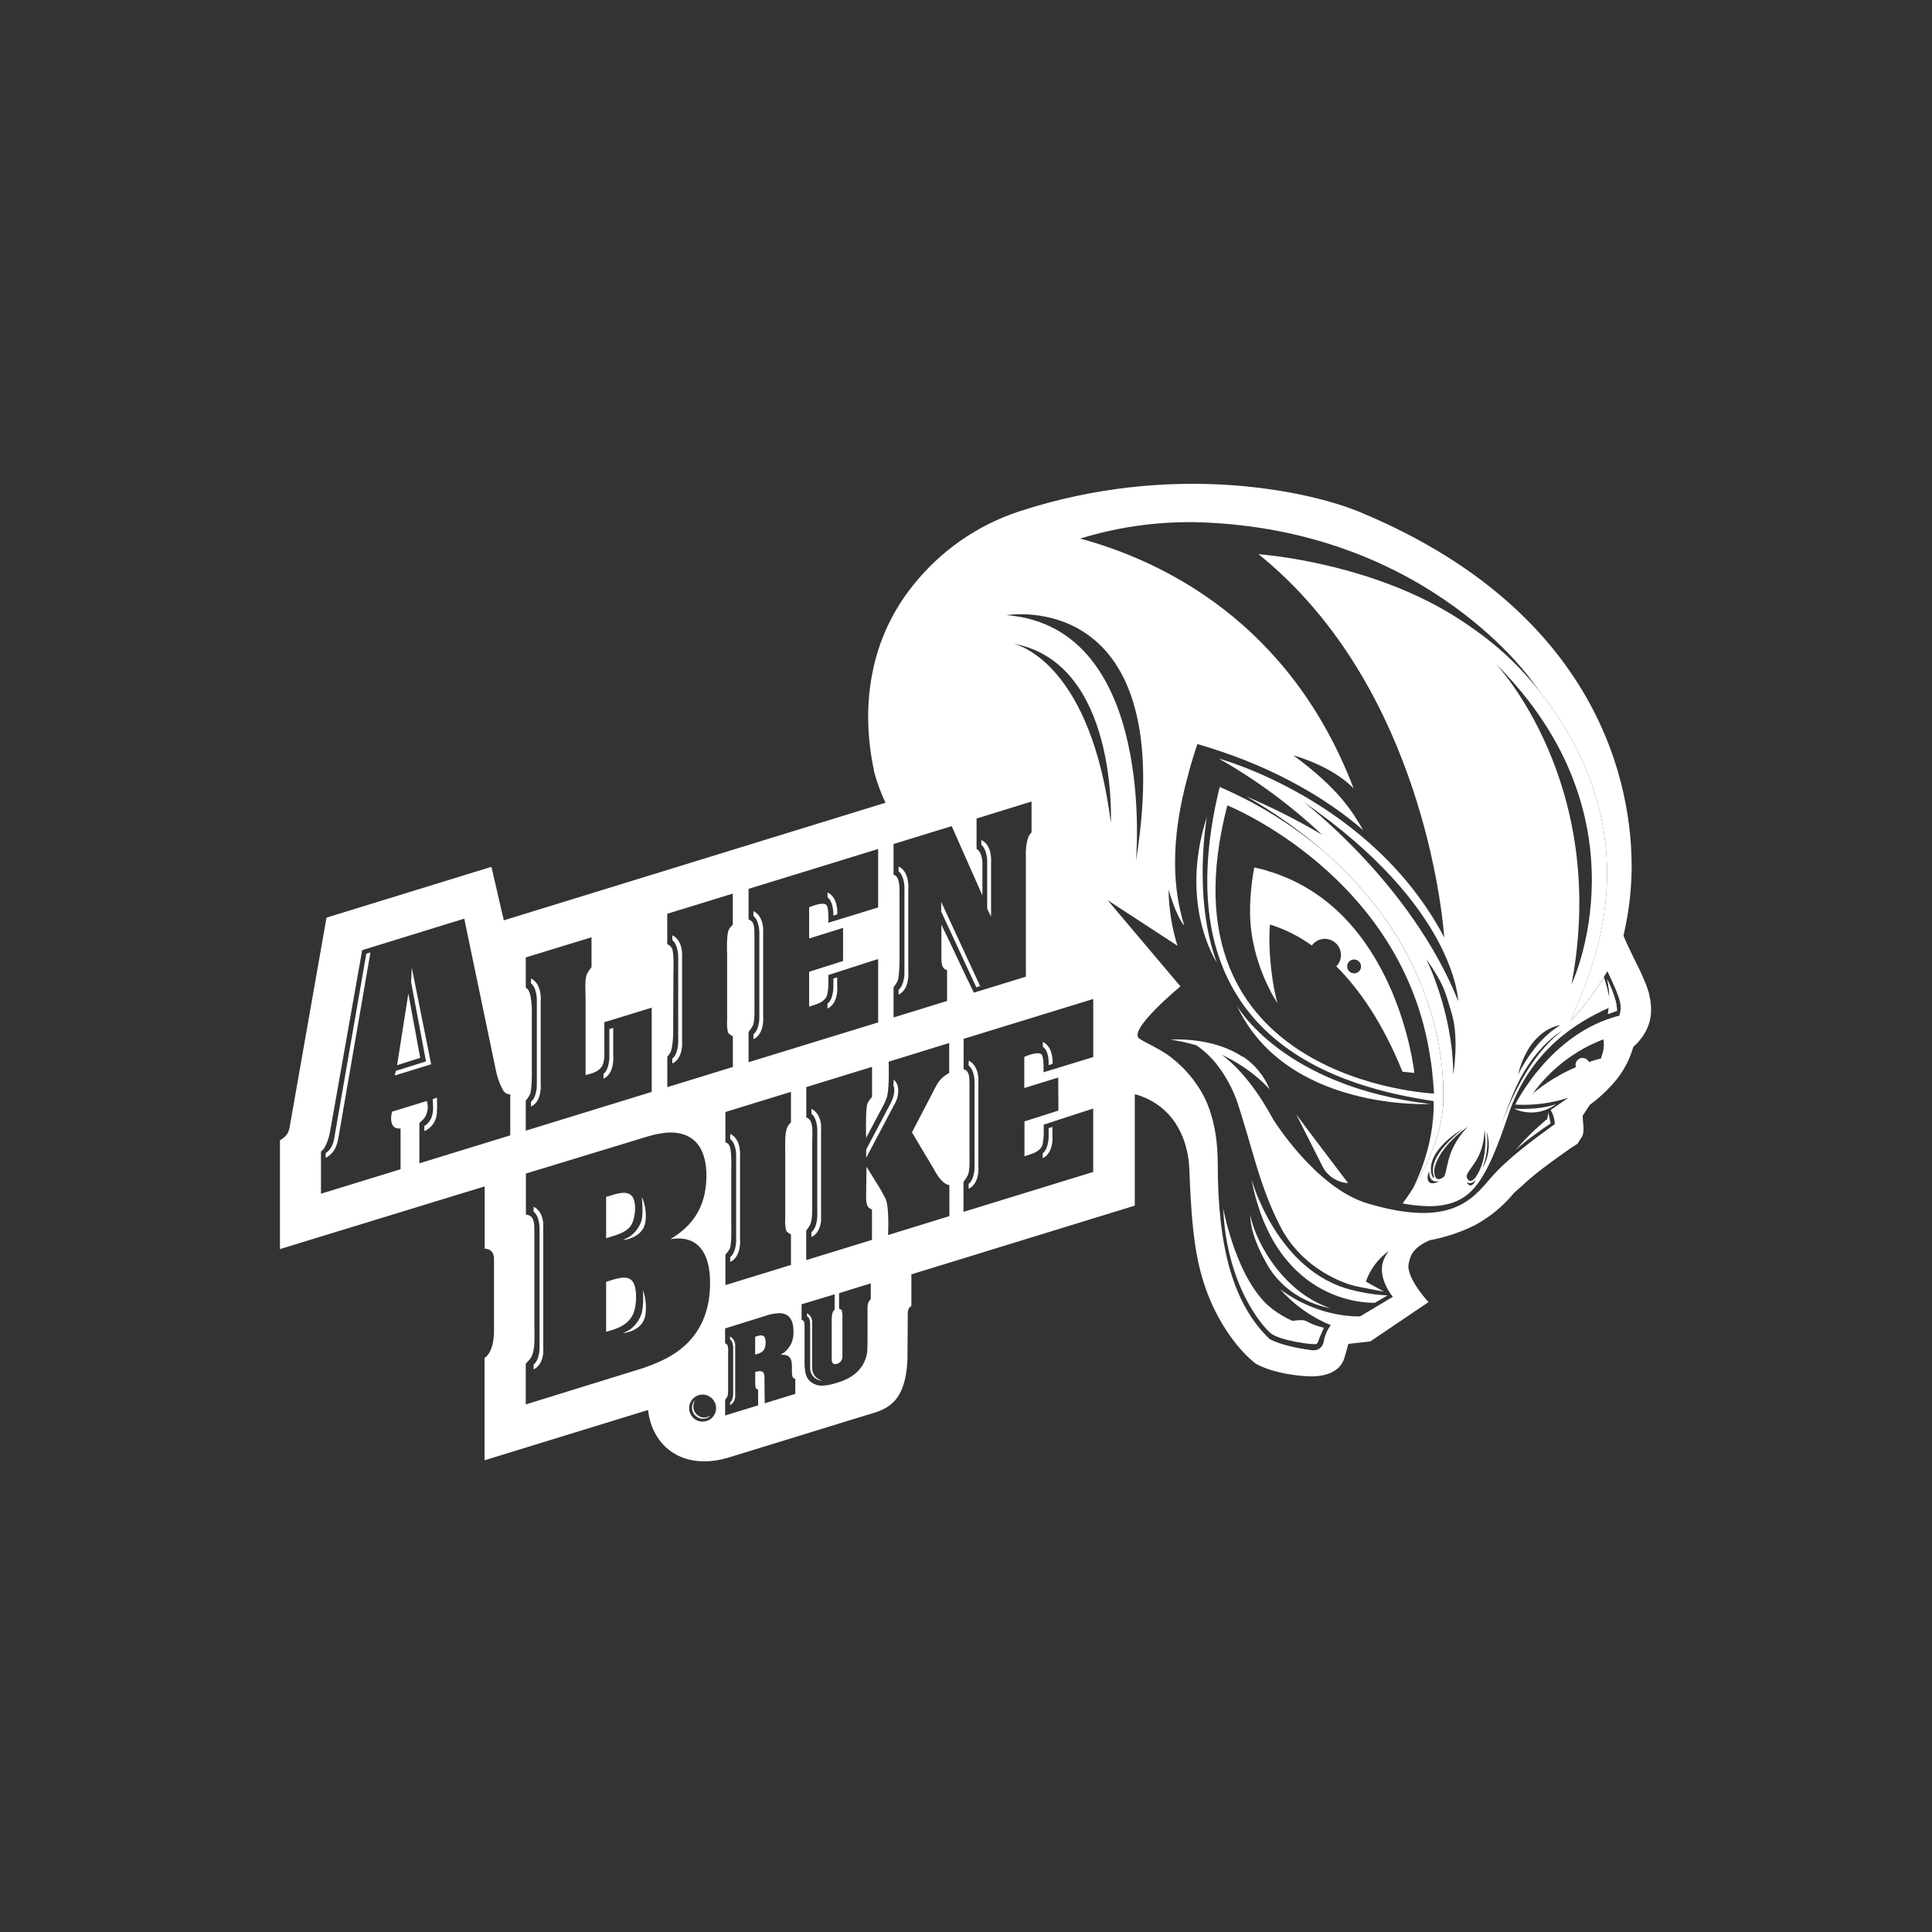 <?xml version="1.0" encoding="UTF-8"?> <svg xmlns="http://www.w3.org/2000/svg" version="1.1" viewBox="0 0 300 300"><rect x="0" y="0" width="300" height="300" fill="#333333" stroke="none"/><defs><style> .cls-1 { fill: #010101; } .cls-2, .cls-3 { fill: #fff; } .cls-3 { fill-rule: evenodd; } .cls-4 { fill: none; } .cls-5 { fill: #bf1818; } </style></defs><g><g id="Layer_1"><g><polygon class="cls-2" points="61.66 165.4 65.25 164.26 63.41 154.28 61.66 165.4"></polygon><path class="cls-2" d="M97.99,190.27h0c.67-.99,1-3.89-.03-4.71-1.03-.82-2.85.06-3.84.29v6.42c1.47-.49,3.06-.79,3.87-2Z"></path><path class="cls-2" d="M118.14,207.35c-.3.04-.59.11-.88.22v2.77c.63-.18,1.21-.35,1.45-.91.22-.51.29-1.57-.09-1.93-.14-.11-.31-.16-.49-.14Z"></path><path class="cls-2" d="M94.12,199.04v7.75c2.06-.51,3.83-1.29,4.4-3.34.38-1.39.42-3.92-.5-4.7-1-.84-2.81,0-3.9.29Z"></path></g><polygon class="cls-1" points="184.78 163.29 184.78 163.29 184.78 163.29 184.78 163.29"></polygon><path class="cls-2" d="M196.69,135.18c-.63-.18-1.27-.35-1.94-.49,0,.02,0,.04,0,.07,0,.03,0,.07-.02.1-.29,1.58-.48,3.18-.57,4.78-.04.73-.06,1.44-.05,2.13.07,7.95,4.28,14.03,4.28,14.03-.72-2.2-1.55-7.88-1.19-12.24,2.33.73,4.53,1.83,6.5,3.26.2-.28.46-.51.75-.69.3-.18.63-.29.97-.33.34-.04.69-.01,1.02.09.33.1.64.26.9.49.26.22.48.5.63.81.15.31.24.65.25.99.02.34-.04.69-.16,1.01-.12.32-.31.61-.56.86,3.49,3.47,7.15,8.65,10.28,16.36l.16.02,1.68.17s-2.66-25.54-22.94-31.41ZM209.2,149.9c.03-.21.13-.41.27-.56.15-.16.33-.27.54-.32.21-.05.43-.03.63.04.2.08.37.21.5.38s.19.38.2.59c0,.21-.05.42-.16.61-.11.18-.28.32-.47.41-.2.09-.41.11-.62.08-.28-.05-.53-.21-.7-.44-.16-.23-.23-.52-.18-.81v.02Z"></path><path class="cls-2" d="M245.84,164.31c-.14-.02-.28,0-.41.03-.13.04-.26.1-.37.19-.11.09-.2.19-.27.32-.07.12-.11.26-.13.39-.02.16,0,.32.07.47-2.46,1.05-4.75,2.46-6.8,4.18,7.2-.56,9.77-3.29,10.65-5.51-.63.15-1.25.34-1.86.55-.08-.17-.2-.32-.36-.43-.15-.11-.33-.18-.52-.2h0Z"></path><path class="cls-5" d="M181.23,163.77l.19.13-.19-.13Z"></path><path class="cls-2" d="M206.53,203.12c-8.03-2.76-12.01-11.54-12.38-14.56-.03,1.76.59,4.14,2.39,7.4,3.32,6.25,9.99,7.16,9.99,7.16Z"></path><path class="cls-2" d="M222.1,171.43c-23.09-2.75-30.04-15.28-30.04-15.28,7.69,16.48,30.04,15.28,30.04,15.28Z"></path><path class="cls-2" d="M241.63,171.43s-2.04.95-6.52.73c1.05.49,2.21.67,3.36.55,1.15-.13,2.24-.57,3.16-1.28Z"></path><path class="cls-2" d="M213.5,202.29l1.95-1.14c-2.25-.11-4.48-.5-6.64-1.15-10.85-3.52-14.49-16.91-14.49-16.91,3.85,20.1,19.18,19.2,19.18,19.2Z"></path><path class="cls-2" d="M187.41,126.82c-4.44,13.73,1.53,22.62,1.53,22.62-3.78-10.09-1.53-22.62-1.53-22.62Z"></path><path class="cls-2" d="M205.35,181.1c.37.75.94,1.38,1.64,1.84.7.46,1.5.72,2.34.77,0,0-7.7-10.15-8.06-10.68l4.08,8.07Z"></path><path class="cls-2" d="M249.05,151.76c-1.5,2.42-3.23,4.69-5.15,6.78,1.58-4.73,14.37-26.77-4.78-51.11-3.54-4.51-7.22-7.81-12.42-11.21-13.73-8.98-31.27-10.16-31.27-10.16,23.91,19.28,28.25,52.12,28.84,59.52-11.29-21.46-35-27.78-35-27.78,5.79,3.29,11.17,7.26,16.02,11.82-3.78-2.24-7.7-4.22-11.74-5.94,4.48,2.55,8.69,5.57,12.56,8.99,13.8,12.31,17.04,25.71,17.8,33.06.2,1.92.23,3.42.24,4.4,0,.99-.07,1.98-.22,2.96-.69,4.65-2.91,8.85-4.48,11.36-.51.83-1.07,1.64-1.66,2.41,0,0,3.36.73,6.06.3,4.76-.74,6.93-3.8,10.34-14,3.45-10.34,11.02-14.57,15.45-16.58.09-.04.16-.11.2-.2.04-.36.07-.79.07-1.28-.19-1.13-.47-2.25-.85-3.34ZM229.16,182.79s-.91,1.21-1.34.15h-.02c-.47-1.19,2.57-2.38,2.72-7.48,0,0,.76,4.16-1.37,7.33ZM202.28,124.42c23.81,16.4,24.15,31.03,24.15,31.03-7.31-18.29-24.15-31.03-24.15-31.03ZM221.45,148.88c3.01,4.34,2.97,5.27,3.95,8.41,1.23,3.93.24,9.63.26,9.62-.01-9.68-4.21-18.03-4.21-18.03ZM227.15,175.29c-4.92,3.94-4.9,6.28-4.5,7.34.12.33-.2.33-.35-.26-.97-3.82,4.85-7.07,4.85-7.07ZM221.67,182.92c0-.37.09-.73.27-1.04,0,0-.23,1.93,1.59,1.52,0,0-1.76,1.03-1.86-.48ZM224.06,182.84c-1.52,1.01-1.35-1.25-1.35-1.25.69-3.62,5.18-6.6,5.18-6.6-3.73,3.92-2.94,7.27-3.81,7.85h-.02ZM227.75,183.56c.7.49,1.42-.33,1.42-.31-.83,1.63-1.42.31-1.42.31ZM231.13,178.62c-.11.98-.44,1.93-.95,2.77.72-1.8.94-3.76.66-5.68.31.94.41,1.93.29,2.91ZM244.03,152.83c5.91-31.25-11.8-49.8-11.8-49.8,24.13,24.03,11.8,49.8,11.8,49.8ZM242.27,159.2c-4.09,2.37-6.56,7.7-6.56,7.7,1.84-7.32,6.56-7.7,6.56-7.7ZM233.17,174.5c1.16-3.31,2.33-5.9,2.33-5.9,2.99-6.36,7.08-8.55,7.08-8.54-5.06,3.8-8.16,11.01-9.4,14.43Z"></path><path class="cls-2" d="M249.83,156.37c-.03.37-.09.73-.16,1.1l1.4-.5c.11-1.76-1.51-4.92-1.51-4.92.24,1,.35,2.02.33,3.04,0,.48-.03.91-.07,1.28Z"></path><path class="cls-2" d="M239.83,174.1l-1.58,1.41c-1.03.97-2,2-2.91,3.08,1.44-1.39,4.32-3.4,5.42-4.15-.04-.53-.37-.89-.94-.34Z"></path><path class="cls-2" d="M240.36,172.66c.04.47-.03.94-.21,1.38-.12.41-.47.76-.56,1.17.71-.48,1.17-.77,1.17-.77-.07-.61-.21-1.2-.41-1.78h0Z"></path><path class="cls-2" d="M197.34,207.05c1.42,1.12,6.79,1.87,7.11,1.63.25-.19.46-1.04.46-1.04-.21-.93-2.3-1.76-4.23-2.53-1.07-.48-2.09-1.08-3.03-1.79-5.63-4.19-7.71-15.69-7.71-15.69.5,11.9,6.09,18.38,7.41,19.42Z"></path><path class="cls-2" d="M204.92,207.65s.26-.53.55-1.24c.04-.08.07-.17.1-.26h-.07c-.92-.2-1.81-.53-2.63-.99-.49-.27-1.37-.19-2.2-.03-.61.12-1.2.29-1.79.49,0,0,1.69,1.53,6.04,2.03Z"></path><path class="cls-2" d="M224.11,169.17c-.03-1.17-.09-2.32-.2-3.43-.76-7.35-4.01-20.75-17.8-33.06-5-4.34-10.64-7.87-16.72-10.48-4.44,18.17-.68,29.47,5.94,36.61.59.62,1.18,1.2,1.79,1.76,7.95,7.19,18.94,9.41,25.49,10.41.19,7.52-3.34,13.69-3.17,13.49,1.57-2.5,3.78-6.7,4.48-11.36.11-.75.16-1.42.19-2.01v-.19c.03-.73,0-1.32,0-1.73ZM190.58,125.06s27.4,10.96,31.53,39.3c.3,1.46.57,5.45.57,5.45,0,0-43.26-1.86-32.1-44.75Z"></path><path class="cls-2" d="M152.19,153.11l-6.04-13.06v1.5l5.45,11.76.58-.19Z"></path><path class="cls-2" d="M63.94,150.26l-.1,2.27,2.31,12.28-4.68,1.47-.17.72,5.65-1.74-3.01-15Z"></path><path class="cls-3" d="M83.96,168.1v-12.61c.02-.27.02-.54,0-.81l-.03-.26c-.1-.88-.44-1.98-1.48-2.48v.76s.82.47.91,2.44v13.49c-.1,1.97-.91,2.44-.91,2.44v.76c1.05-.49,1.38-1.62,1.48-2.48l.03-.25c.02-.27.02-.55,0-.82v-.18Z"></path><path class="cls-3" d="M57.52,147.89l-.64.19-4.99,28.72c-.26,1.71-1.32,2.25-1.32,2.25v.73c1.52-.76,1.8-2.2,1.96-3.03,0,0,.04-.2.07-.38l4.92-28.47Z"></path><path class="cls-3" d="M95.22,163.77v-4.16l-.6.19v4.5c-.1,1.97-.91,2.44-.91,2.44v.76c1.05-.49,1.39-1.62,1.48-2.48l.03-.25c.02-.27.02-.55,0-.82v-.18Z"></path><path class="cls-3" d="M129.4,141.78v.4l.61-.2v-.67l-.03-.25c-.1-.88-.44-1.99-1.48-2.48v.76s.81.46.9,2.44Z"></path><path class="cls-3" d="M153.89,134.19v8.12l-.6-1.19v-7.48c-.1-1.97-.91-2.44-.91-2.44v-.76c1.05.49,1.39,1.62,1.48,2.48l.03.25c.02.27.02.55,0,.82v.2Z"></path><path class="cls-3" d="M67.85,170.44l-.65.22.06,1.53c-.1,2.14-1.37,2.64-1.37,2.64v.81c.54-.23,1.01-.61,1.35-1.09.34-.48.55-1.04.59-1.63v-.26c.03-.4.06-.73.05-.84l-.03-1.39Z"></path><path class="cls-3" d="M105.91,161.39v-12.6c.02-.27.02-.55,0-.82l-.02-.25c-.1-.88-.44-1.99-1.49-2.48v.76s.82.47.91,2.44v13.49c-.1,1.97-.91,2.44-.91,2.44v.76c1.05-.49,1.39-1.62,1.49-2.48l.02-.26c.02-.27.02-.55,0-.82v-.18Z"></path><path class="cls-3" d="M84.35,209.07v-18.13c.02-.27.02-.55,0-.82v-.25c-.1-.88-.44-1.99-1.49-2.48v.76s.82.47.92,2.44v18.85c-.1,1.97-.92,2.44-.92,2.44v.76c1.05-.5,1.39-1.62,1.49-2.48v-.26c.02-.28.02-.55,0-.83h0Z"></path><path class="cls-3" d="M118.5,157.63v-12.6c.02-.27.02-.54,0-.81l-.02-.26c-.1-.88-.44-1.98-1.49-2.48v.76s.82.47.92,2.44v13.49c-.1,1.97-.92,2.44-.92,2.44v.76c1.05-.49,1.39-1.62,1.49-2.48l.02-.26c.02-.27.02-.55,0-.82v-.18Z"></path><path class="cls-3" d="M130,151.76l-.59.18v1.47c-.1,1.97-.92,2.44-.92,2.44v.76c1.05-.49,1.39-1.62,1.49-2.48l.02-.25c.02-.27.02-.55,0-.82v-1.3Z"></path><path class="cls-3" d="M162.83,164.99v.4l.61-.2v-.66l-.03-.26c-.1-.88-.44-1.98-1.48-2.48v.76s.89.4.9,2.44Z"></path><path class="cls-3" d="M151.92,180.86v-12.6c.02-.27.02-.55,0-.82l-.02-.26c-.1-.86-.44-1.98-1.49-2.48v.76s.82.47.92,2.44v13.49c-.1,1.97-.92,2.44-.92,2.44v.76c1.05-.49,1.39-1.62,1.49-2.48l.02-.25c.02-.27.02-.55,0-.82v-.18Z"></path><path class="cls-3" d="M163.42,174.99l-.59.18v1.47c-.1,1.97-.92,2.44-.92,2.44v.76c1.05-.49,1.39-1.62,1.49-2.48l.02-.26c.02-.27.02-.55,0-.82v-1.3Z"></path><path class="cls-3" d="M114.91,192.23v-12.61c.02-.27.02-.55,0-.82l-.03-.25c-.1-.88-.44-1.99-1.49-2.48v.81s.82.41.92,2.38v13.49c-.1,1.97-.92,2.44-.92,2.44v.76c1.05-.49,1.39-1.62,1.49-2.48l.03-.24c.02-.27.02-.55,0-.82v-.19Z"></path><path class="cls-3" d="M114.16,216.18v-6.76c.01-.15.01-.29,0-.44v-.14c-.01-.27-.09-.53-.23-.76-.14-.23-.34-.42-.57-.56v.44s.44.22.49,1.28v7.23c-.05,1.06-.49,1.32-.49,1.32v.4c.23-.13.43-.33.57-.56.14-.23.22-.49.23-.76v-.14c.01-.15.01-.29,0-.44v-.13Z"></path><path class="cls-3" d="M126.11,212.46v-7.25c0-.26-.09-.52-.23-.75-.14-.23-.34-.41-.57-.54v.47s.49.15.49,1.2v6.94c.02.49.22.95.57,1.3.35.34.81.55,1.3.56-.44-.11-.83-.35-1.11-.7s-.44-.79-.45-1.24h0Z"></path><path class="cls-3" d="M141.04,150.7v-12.6c.02-.27.02-.55,0-.82l-.03-.25c-.1-.88-.44-1.99-1.48-2.48v.76s.82.47.91,2.44v13.49c-.1,1.97-.91,2.44-.91,2.44v.76c1.05-.49,1.38-1.62,1.48-2.48l.03-.25c.02-.27.02-.55,0-.82v-.18Z"></path><path class="cls-3" d="M127.49,188.34v-12.6c.02-.27.02-.54,0-.81v-.26c-.1-.88-.44-1.98-1.49-2.48v.76s.82.47.91,2.44v13.49c-.1,1.97-.91,2.44-.91,2.44v.76c1.05-.49,1.39-1.62,1.49-2.48v-.26c.02-.27.02-.55,0-.82v-.18Z"></path><path class="cls-3" d="M138.78,167.67l-.06.88s.5.8-.33,2.58l-.25.48-3.64,6.89v1.28l4.17-7.89.08-.16c.14-.23.27-.48.38-.73l.1-.23c.31-.79.49-2.41-.45-3.1Z"></path><path class="cls-2" d="M108.23,219.68c-1.06-.98-.31-2.29-.31-2.29-.31.33-.48.78-.47,1.23.01.46.2.89.54,1.21.33.31.77.49,1.23.47s.89-.21,1.2-.54c0,0-1.18.84-2.19-.09Z"></path><path class="cls-3" d="M99.67,185.89s.25,2.56-.06,3.66c-.31.94-.89,1.76-1.68,2.36-.39.26-.8.47-1.23.65,0,0,2.95-.22,3.48-2.62.24-1.37.06-2.78-.5-4.05h0Z"></path><path class="cls-3" d="M99.83,200.32s.19,2.34-.22,3.7c-.32.93-.9,1.75-1.68,2.36-.39.26-.8.47-1.23.64,0,0,2.95-.22,3.48-2.64.24-1.36.12-2.76-.35-4.06h0Z"></path><path class="cls-2" d="M256.12,154.49c-.2-.74-.45-1.46-.75-2.16-.5-1.22-1.12-2.48-1.76-3.74-.33-.67-.73-1.5-1.06-2.23-.15-.33-.28-.64-.38-.88l-.07-.2c.04-.18.08-.41.13-.62.72-3.2,1.09-6.47,1.13-9.75v-.54c-.04-7.88-1.76-38.08-42.23-54.87-7.71-3.2-28.89-7.95-52.9-.08-6.5,2.14-12.24,6.15-16.49,11.52-3.19,3.97-5.35,8.67-6.3,13.68-.41,2.12-.62,4.27-.63,6.43v.44c.02,2.71.32,5.41.88,8.06v.14l.03.12c.45,1.66,1.04,3.28,1.78,4.84l-59.27,18.26-1.92-8.31-25.61,7.89-5.71,32.45c-.05.41-.19.8-.4,1.15-.3.4-.68.74-1.12.98v16.89l31.79-9.74v9.68s1.45-.1,1.45,1.6v10.73s.19,3.56-1.47,4.63v15.89l25.39-7.81c.67,5.88,5.59,9.38,12.33,7.44l21.68-6.67c2.91-.84,5.93-1.64,6.27-8.54l.05-7.34c.05-.88.56-1.02.56-1.02v-4.93l34.69-10.67v-17.28c.21.03.41.08.61.15,5.75,1.94,7.7,7.15,7.86,11.46.26,6.75.62,12.19,2.01,16.9,2.74,9.24,8.21,13.24,8.21,13.24,0,0,2.39,1.65,7.98,2.02,2.68.18,5.22-.57,5.89-2.87.36-1.23.6-2.15.6-2.15l3.42-.39,9.03-6.1s-3.26-3.48-3.12-5.72c.23-1.48.67-2.71,3.28-3.88,2.43-.45,4.78-1.23,7-2.32,2.3-1.24,4.35-2.91,6.02-4.92.28-.33.95-.84,1.54-1.4.59-.56,1.32-1.18,2.08-1.79,1.55-1.24,3.29-2.47,4.7-3.47l.44-.32,1.19-.76.77-1.22.06-.2c.08-.27.12-.56.11-.84,0-.36-.04-.68-.07-1.03-.03-.35-.06-.71-.06-1.08,0-.01,0-.02,0-.04l.13-.15.97-1.48c1.28-.94,2.45-2,3.51-3.18,1.52-1.66,2.64-3.66,3.25-5.83.68-.59,1.27-1.29,1.73-2.07.57-.94.91-1.99,1.01-3.08.07-.98-.02-1.97-.27-2.92ZM176.38,133.78s3.39-36.36-20.06-38.26c0,0,26.98-4.58,20.06,38.26ZM172.49,127.76c-3.07-24.18-13.88-27.51-15.14-27.82,16.31,2.98,15.14,27.82,15.14,27.82ZM138.75,153.3c.24-.29.44-.61.62-.95.38-.78.31-4.84.31-4.84v-7.53c-.03-1.65.21-3.86-.93-4.16v-4.76l9.03-2.78,4.77,10.77v-5.04s0-1.68-.91-2.2v-4.71l8.54-2.64v4.79c-1.05.94-.88,3.74-.88,3.74v18.67l-8.08,2.48c-1.7-3.45-3.35-7.11-5.04-10.56v4.98c0,1.07.04,1.86.88,2.07v4.8l-8.31,2.56v-4.7ZM116.23,160.25c.28-.33.52-.7.71-1.09.29-.82.21-2.57.21-3.84v-10.09c0-1.23,0-2.17-.91-2.45v-4.76l20.12-6.19v9.08l-7.73,2.37s.09-2.32-.29-2.74c-.56-.62-2.7.35-2.7.35v4.84l5.27-1.65v5.14l-5.27,1.68v5.41c1.12-.38,2.31-.61,2.74-1.66.35-.84.24-3.25.24-3.25l7.74-2.49v9.85l-20.12,6.18v-4.68ZM121.93,179.04v10.17c-.05.62,0,1.25.15,1.86.14.33.44.41.74.62v4.73l-10.18,3.13v-4.72c.26-.28.49-.59.68-.93.32-.66.23-3.87.23-3.87v-8.16s.11-3.22-.26-3.91c-.05-.14-.14-.27-.25-.37-.11-.1-.25-.17-.4-.21v-4.71l10.18-3.13v4.72s-.22.24-.36.42c-.66.88-.53,2.74-.53,4.35ZM103.61,164.11s.21-.29.36-.47c.69-.88.56-4.43.56-4.43l.04-8.1s.11-3.22-.22-3.84c-.16-.3-.42-.53-.74-.65v-4.73l10.18-3.13v4.82c-.12.11-.22.23-.32.35-.13.14-.24.3-.32.47-.39.88-.24,3.84-.24,3.84v10.14c-.05.63-.01,1.27.12,1.89.11.31.44.44.77.65v4.76l-10.18,3.13v-4.7ZM81.64,170.89c.29-.3.52-.65.68-1.03.32-.84.26-3.84.26-3.84v-8.16s.17-4.18-.94-4.46v-4.73l10.21-3.13v4.64c-.27.33-.51.69-.71,1.06-.38.95-.21,2.56-.21,3.78v11.91c1.08-.25,2.2-.58,2.63-1.53.38-.81.28-2.05.28-3.2v-3.47l7.36-2.26v13.08l-19.56,6.02v-4.67ZM79.23,176.3l-14.11,4.34v-6.25c.27-.24.53-.5.77-.77.26-.39.43-.82.5-1.29.07-.46.03-.93-.11-1.37l-5.4,1.66c-.33,1.18-.21,2.8,1.32,2.6v6.34l-12.36,3.8v-6.54c.23-.18.43-.41.58-.66.41-.76.69-1.59.83-2.45l4.99-28.17,15.85-4.89,4.89,23.45c.2,1.09.57,2.15,1.1,3.12.1.2.25.38.43.5.19.13.4.2.63.21h.09v6.36ZM100.05,212.38l-18.41,5.7v-6.33s.57-.59.72-.8c.79-1.13.62-3.18.62-5.09v-14.21c0-1.66.06-2.92-1.32-3.04v-6.38l18.95-5.77c.96-.29,1.95-.49,2.95-.59,4.83-.29,6.47,3.27,6.08,7.92-.36,4.35-2.63,6.89-5.55,8.63,4.32-.72,5.96,2.2,6.15,5.94.19,4.09-.94,7.2-2.75,9.37-1.87,2.26-4.39,3.59-7.43,4.64ZM110.84,219.82c-.23.35-.56.61-.94.77-.38.16-.8.2-1.21.12-.41-.08-.78-.28-1.07-.58-.29-.29-.49-.67-.57-1.08-.08-.41-.04-.83.12-1.21.16-.38.43-.71.77-.94.34-.23.75-.35,1.16-.35.27,0,.55.05.8.16.25.11.48.26.68.45.19.2.35.43.45.68.1.25.16.53.16.8,0,.42-.12.82-.35,1.17ZM123.47,216.45l-4.72,1.45s-.04-2.11-.04-3.22c0-.53.04-1.19-.16-1.53-.19-.34-.88-.24-1.28-.11v1.22c-.02.39,0,.78.05,1.17.03.11.11.21.21.27l.19.11v2.41l-5.12,1.57v-2.46c.21-.19.35-.44.41-.71.05-.36.07-.72.05-1.08v-5.64c.03-.35,0-.7-.1-1.03-.05-.1-.14-.18-.24-.22l-.13-.08v-2.29l6.19-1.93c.71-.26,1.47-.41,2.23-.44,1.73,0,2.27,1.37,2.2,3.13,0,.67-.18,1.32-.51,1.89-.33.58-.81,1.05-1.39,1.38-.04.02-.09.04-.08.06,1.03-.05,1.54.27,1.69,1.11.05.45.07.9.05,1.35,0,.44,0,.97.25,1.16.09.05.18.09.27.11v2.36ZM135.23,201.72l-.13.15c-.14.14-.24.3-.3.48-.08.31-.11.64-.09.96v4.21s0,1.41-.03,2.08c-.06,1.11-.48,2.17-1.2,3.01-.95,1.17-2.39,1.83-4.04,2.26-.59.18-1.2.28-1.82.29-.58.02-1.14-.16-1.61-.5-.43-.3-.74-.73-.88-1.24-.15-.63-.22-1.27-.2-1.91v-5.28c0-.42.03-.91-.18-1.14-.09-.07-.18-.13-.28-.18v-2.38l5.13-1.55v2.37l-.13.17c-.05.06-.09.12-.13.18-.26.44-.19,2-.19,2v5.46c0,.35.15.61.44.65.16.02.32,0,.47-.06.15-.05.29-.14.4-.25.11-.11.2-.25.26-.39.06-.15.09-.3.09-.46v-5.99c.03-.37,0-.75-.08-1.12-.07-.18-.22-.24-.44-.32v-2.42l4.92-1.52v2.43ZM147.42,188.84l-9.53,2.94s.25-4.24-.39-5.67c-.44-.86-.92-1.7-1.44-2.51l-1.51-2.43-.06,4.64c0,1.06.1,1.76.91,1.98v4.74l-10.21,3.14v-4.58c.25-.31.47-.64.65-1,.37-.99.27-2.54.27-3.87v-8.28c0-1.73.35-4.06-.91-4.43v-4.71l10.21-3.14v4.65c-.27.32-.51.66-.71,1.03-.33.82-.21,5.35-.21,5.35l2.51-4.73c.3-.53.55-1.1.74-1.68.4-1.56.25-5.42.25-5.42l9.4-2.9v4.64c-.34.2-.66.42-.97.66-.73.63-1.14,1.49-1.62,2.45l-3.19,6.12,3.46,5.82s1.03,2.13,2.27,2.36h.08v4.8ZM169.76,164.14l-7.72,2.36s.09-2.32-.29-2.74c-.56-.62-2.7.35-2.7.35v4.84l5.27-1.63.03,5.13-5.27,1.68v5.41c1.12-.38,2.31-.61,2.74-1.65.35-.85.24-3.25.24-3.25l7.69-2.51v9.85l-20.14,6.2v-4.68c.29-.34.53-.71.72-1.11.29-.82.21-2.57.21-3.84v-10.08c0-1.23,0-2.18-.91-2.45v-4.71l20.13-6.19v9.04ZM248.86,163.48c-.05.2-.24.82-.28.91-.63.15-1.25.33-1.85.55-.08-.17-.2-.32-.36-.43-.15-.11-.33-.18-.52-.2-.14-.02-.28,0-.41.03-.13.04-.26.1-.37.19-.11.09-.2.19-.27.32-.07.12-.11.26-.13.39h0c-.02.16,0,.32.07.48-1.84.79-3.59,1.78-5.21,2.95-.54.39-1.07.8-1.58,1.23,2.76-3.86,6.59-6.81,11.02-8.51.13.69.1,1.41-.1,2.09ZM251.46,157.71c-10.75,2.68-16.18,13.81-16.18,13.81,2.79.16,5.59-.2,8.25-1.06l-2.75,1.9c.41.66.63,1.42.64,2.2-3.13,2.25-7.4,5.42-9.82,8.22-2.94,3.4-6.23,7.97-19.27,4.08-8.03-2.41-14.61-13.01-14.61-13.01-2.19-4.06-4.91-7.76-8.02-10.08,5,2.37,7.46,5.41,7.46,5.41-.84-2.1-2.3-3.88-4.18-5.13h0v.03h-.07c-4.79-3.18-11.12-2.64-11.12-2.64,1.35.2,2.68.49,3.99.88,1.45.99,2.7,2.25,3.7,3.69-.02-.03-.31-.33-.79-.72.26.22.52.46.8.73,1.02,1.45,1.85,3.01,2.48,4.67,2.48,7.32,3.56,13.52,6.92,19.91,3,5.74,8.4,8.17,10.9,8.92.07.03.15.05.24.07.5.14.89.22,1.14.26.92.19,2.03.4,2.8.54l.91.16-2.79-1.54c.67-1.93,1.92-3.59,3.58-4.77-.75,1-1.63,2.46-.67,4.93.31.8.74,1.54,1.28,2.2l-5.07,3.03s-6.23.41-12.43-4.21c2.16,2.44,4.85,4.35,7.86,5.58-.5.67-.86,1.44-1.04,2.26,0,0-.09,1.87-1.98,1.62-4.91-.66-6.52-1.76-6.52-1.76-5.57-5.39-8.01-14.08-8.01-27.16,0-3.33-.46-6.07-1.26-8.38-.12-.35-.25-.69-.39-1.02-.08-.19-.16-.37-.24-.56-1.08-2.28-2.56-4-3.58-5.03-.7-.66-1.42-1.3-2.2-1.87l-.19-.13c-1.35-.94-2.88-1.58-4.29-2.44-1.99-1.22,6.19-7.99,6.35-8.14l-11.31-13.39,10.85,7.08c-.87-2.82-1.34-5.76-1.38-8.72,0,0,1.1,4.02,2.45,5.62-1.69-5.38-2.37-12.89.66-23.68.02-.07.03-.15.05-.22.12-.45.24-.87.36-1.28,0,0,0,0,0,0,.28-.97.55-1.8.77-2.47l.2-.57c2.31.69,4.65,1.44,7.28,2.48,10.3,4.06,16.38,9.09,18.44,10.89-1.6-2.81-3.79-6.44-10.82-11.6,0,0,5.97,1.58,9.35,5.14-9.89-25.95-29.83-35.39-42.46-38.81,6.51-2.01,13.32-2.84,20.12-2.46,34.37,1.78,50.12,24.7,50.12,24.7.4.52.78,1.04,1.14,1.55-.07-.09-.15-.18-.23-.28.08.1.15.18.23.28,19.15,24.34,6.37,46.37,4.78,51.11,1.93-2.09,3.65-4.37,5.15-6.78.37,1.09.66,2.2.85,3.34,0,.48-.03.91-.07,1.27,0,0,0,0,0,0-.03.37-.09.73-.16,1.1l1.4-.5c.11-1.74-1.51-4.92-1.51-4.92.24,1,.35,2.02.33,3.04-.19-1.13-.47-2.25-.85-3.34.19-.3.37-.61.56-.93.97,2.04,1.94,4.12,2.05,5.31.05.53-.01,1.07-.2,1.57Z"></path><rect class="cls-4" width="300" height="300"></rect></g></g></svg> 